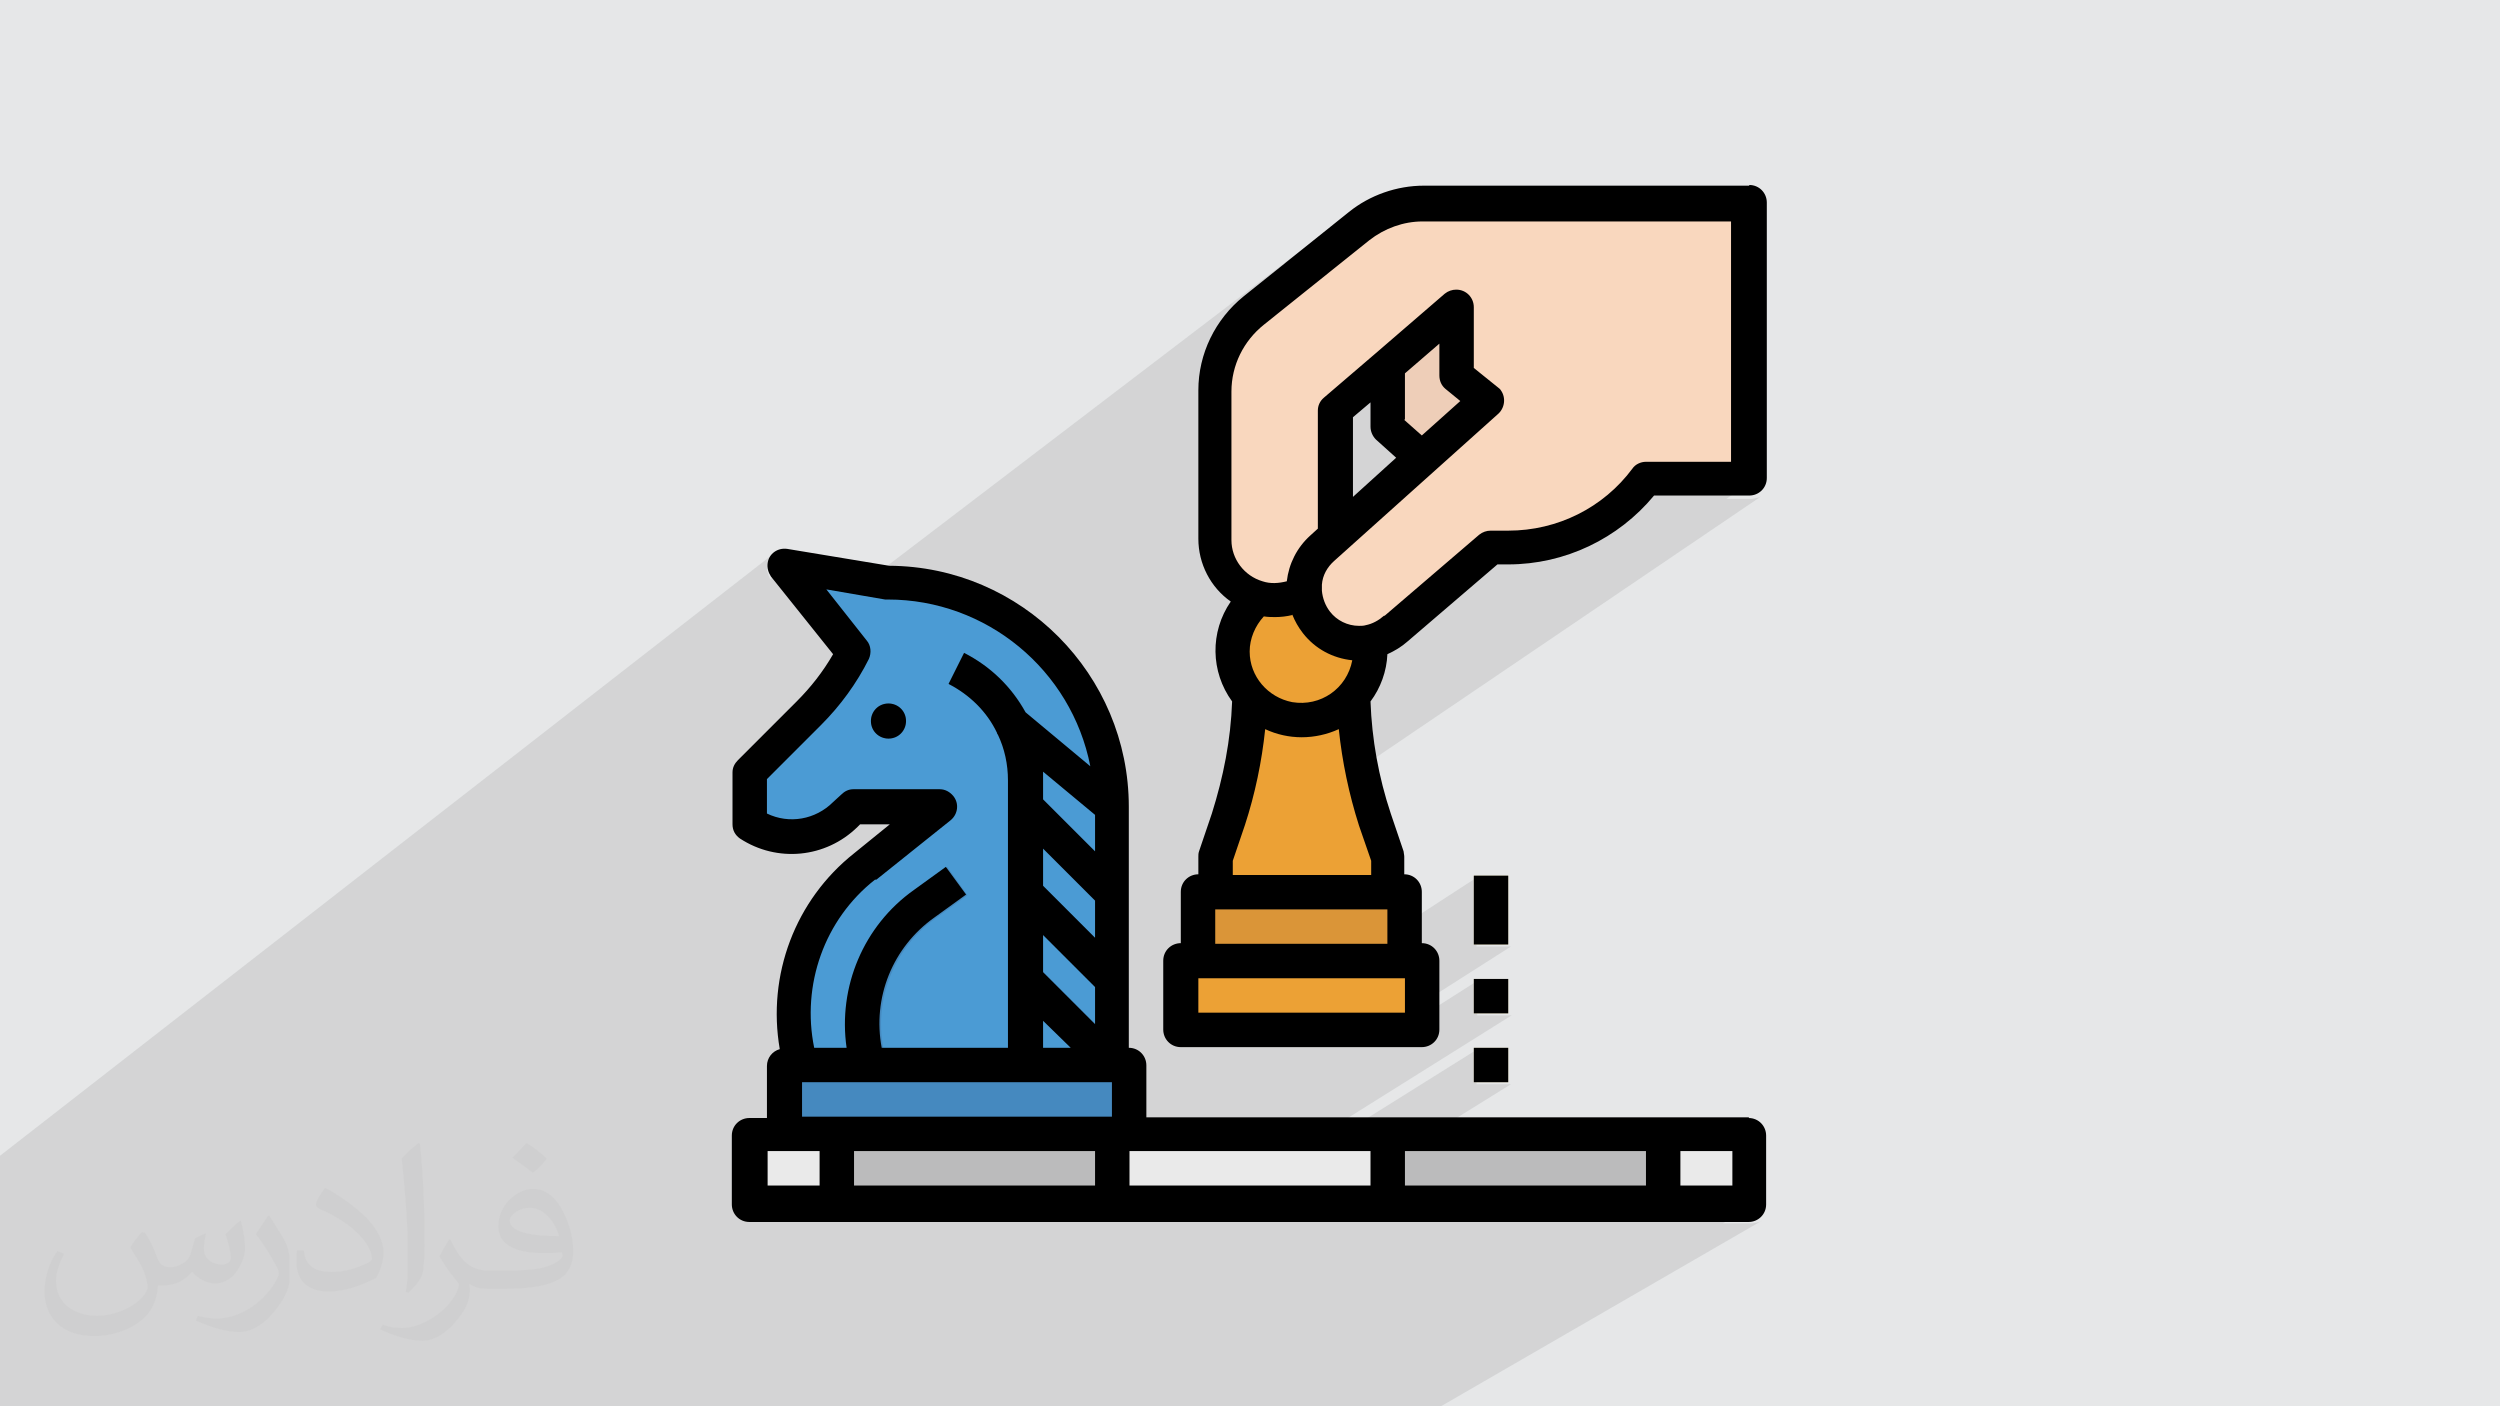 <?xml version="1.0" encoding="UTF-8"?>
<!DOCTYPE svg PUBLIC "-//W3C//DTD SVG 1.1//EN" "http://www.w3.org/Graphics/SVG/1.1/DTD/svg11.dtd">
<!-- Creator: CorelDRAW 2017 -->
<svg xmlns="http://www.w3.org/2000/svg" xml:space="preserve" width="3.703in" height="2.083in" version="1.1" style="shape-rendering:geometricPrecision; text-rendering:geometricPrecision; image-rendering:optimizeQuality; fill-rule:evenodd; clip-rule:evenodd"
viewBox="0 0 3703 2083"
 xmlns:xlink="http://www.w3.org/1999/xlink"
 enable-background="new 0 0 512 512">
 <defs>
  <style type="text/css">
   <![CDATA[
    .fil0 {fill:#E6E7E8}
    .fil11 {fill:black;fill-rule:nonzero}
    .fil8 {fill:#4589BF;fill-rule:nonzero}
    .fil7 {fill:#4B9BD4;fill-rule:nonzero}
    .fil6 {fill:#BBBBBC;fill-rule:nonzero}
    .fil3 {fill:#DA9538;fill-rule:nonzero}
    .fil5 {fill:#EAEAEA;fill-rule:nonzero}
    .fil2 {fill:#ECA135;fill-rule:nonzero}
    .fil10 {fill:#EECEB8;fill-rule:nonzero}
    .fil4 {fill:#F9D7BE;fill-rule:nonzero}
    .fil9 {fill:#F9EDBE;fill-rule:nonzero}
    .fil12 {fill:#373435;fill-opacity:0.031}
    .fil1 {fill:#373435;fill-opacity:0.102}
   ]]>
  </style>
 </defs>
 <g id="Layer_x0020_1">
  <polygon class="fil0" points="-3,0 3706,0 3706,2083 -3,2083 "/>
  <path class="fil1" d="M1826 668l317 -234 2 -1 2 -1 2 -1 2 -1 2 0 2 0 2 0 5 1 5 1 4 2 4 3 3 4 2 4 2 5 1 5 0 90 36 29 1 0 1 1 1 1 1 1 1 1 1 1 1 1 0 1 3 4 2 5 1 5 0 5 -1 5 -2 4 -3 4 -4 4 -242 217 -4 4 -3 4 -3 4 -3 4 -2 5 -2 5 -1 5 -1 5 0 1 0 1 0 1 0 1 0 1 0 1 0 1 0 1 0 0 0 0 0 0 0 0 0 0 0 0 0 0 0 0 0 0 0 4 1 4 1 4 1 4 2 4 2 4 2 4 3 4 4 5 5 4 5 4 6 3 6 2 5 1 193 -135 2 -1 2 -1 2 -1 2 -1 2 -1 2 0 2 0 26 0 13 0 13 -1 13 -2 13 -3 8 -2 129 -89 3 -1 3 -1 3 -1 3 -1 3 0 128 0 -37 25 63 0 -38 26 38 0 5 -1 5 -1 4 -2 -773 524 -7 20 0 21 204 0 -77 51 103 0 -78 51 49 0 157 -102 0 102 51 0 -160 102 7 0 -40 26 22 0 121 -77 0 51 51 0 -407 255 29 0 326 -204 0 51 51 0 -124 77 354 0 0 41 26 -15 0 51 77 0 -44 26 69 0 -44 26 44 0 5 -1 5 -1 4 -2 -486 281 -6 0 -42 0 -66 0 -56 0 -17 0 -48 0 -33 0 -48 0 -16 0 -289 0 -30 0 -11 0 -47 0 -4 0 -71 0 -28 0 -36 0 -7 0 -4 0 -33 0 -40 0 -13 0 -6 0 -6 0 -1 0 -45 0 -4 0 -17 0 -10 0 -37 0 -11 0 -13 0 -23 0 -14 0 -12 0 -38 0 -5 0 -1 0 -16 0 -13 0 -12 0 -11 0 -38 0 -21 0 -32 0 -2 0 -12 0 -3 0 -9 0 -23 0 -11 0 -2 0 -5 0 -15 0 -2 0 -1 0 -1 0 -6 0 -30 0 -4 0 -8 0 -4 0 -7 0 -2 0 -8 0 -6 0 -11 0 -3 0 -4 0 -2 0 -2 0 -6 0 -1 0 -2 0 -14 0 -1 0 -1 0 -1 0 -4 0 -3 0 -1 0 -2 0 -11 0 -10 0 -17 0 -7 0 0 0 -2 0 -5 0 -2 0 -2 0 -2 0 -2 0 0 0 -2 0 -9 0 -7 0 -2 0 -6 0 0 0 -4 0 -10 0 -13 0 -1 0 -4 0 -1 0 -3 0 -1 0 -6 0 -5 0 -1 0 -1 0 -1 0 -1 0 -4 0 -5 0 0 0 -6 0 -3 0 0 0 -3 0 -4 0 -11 0 -3 0 -7 0 -8 0 -1 0 0 0 -7 0 -7 0 -1 0 -6 0 -4 0 -1 0 0 0 -2 0 -10 0 -8 0 -28 0 -2 0 -26 0 -2 0 -1 0 0 0 -3 0 -11 0 0 0 -5 0 -2 0 0 0 -4 0 -6 0 -4 0 -3 0 -10 0 -4 0 -6 0 -5 0 -9 0 -9 0 -3 0 -5 0 -6 0 -11 0 -5 0 0 0 -3 0 -8 0 -2 0 0 0 -2 0 -10 0 -7 0 -6 0 -4 0 -2 0 -2 0 -8 0 -3 0 -12 0 -10 0 -4 0 -18 0 -7 0 -1 0 -2 0 -6 0 -6 0 -6 0 -1 0 -2 0 -19 0 -3 0 -2 0 -6 0 -7 0 0 -18 0 -11 0 -4 0 -6 0 -3 0 -16 0 -1 0 -8 0 -5 0 -12 0 -18 0 -8 0 -17 0 -3 0 -7 0 -1 0 -3 0 -11 0 -5 0 -9 0 -1 0 -1 0 -16 0 -5 0 -4 0 -22 0 -4 0 -22 0 -4 0 -27 0 -72 0 -1 0 -21 0 -8 1150 -895 -4 3 -3 4 -2 4 -1 5 0 3 0 3 0 3 1 3 1 3 1 3 1 2 1 2 20 -16 41 52 20 -16 15 19 758 -578 -156 125 -8 7 -7 7 -7 7 -6 8 -6 8 -5 8 -5 9 -4 9 -1 2 222 -168 -156 125 -13 12 -11 13 -10 14 -8 15 -2 5 216 -163 -156 125 -11 10 -9 11 -8 12 -7 12 -5 13 -4 14 -2 14 -1 14 0 89 0 0zm766 986l0 0zm0 -1378l0 0z"/>
  <path class="fil2" d="M1852 1016l153 0c0,68 11,135 32,199l19 56 0 77 -255 0 0 -77 19 -56c21,-64 32,-131 32,-199l0 0z"/>
  <path class="fil3" d="M2006 1055c-1,-13 -2,-26 -2,-39l-153 0c0,13 -1,26 -2,39 35,43 98,50 141,15 5,-4 10,-9 15,-15l0 0 0 0z"/>
  <polygon class="fil3" points="1775,1450 2081,1450 2081,1322 1775,1322 "/>
  <polygon class="fil2" points="1750,1526 2107,1526 2107,1424 1750,1424 "/>
  <path class="fil2" d="M1928 863c56,0 102,46 102,102 0,56 -46,102 -102,102 -56,0 -102,-46 -102,-102 0,-56 46,-102 102,-102z"/>
  <path class="fil4" d="M2107 679l-147 132c-32,29 -36,78 -9,111 28,35 79,41 114,13 1,-1 3,-2 4,-3l140 -120 26 0c80,0 156,-38 204,-102l153 0 0 -408 -482 0c-35,0 -68,12 -96,34l-156 125c-36,29 -58,73 -58,120l0 220c0,49 40,89 89,89l0 0c49,0 89,-40 89,-89l0 -191 77 -66 0 91 51 46 0 0z"/>
  <polygon class="fil5" points="1112,1782 2592,1782 2592,1680 1112,1680 "/>
  <polygon class="fil6" points="1239,1782 1648,1782 1648,1680 1239,1680 "/>
  <polygon class="fil6" points="2056,1782 2464,1782 2464,1680 2056,1680 "/>
  <path class="fil7" d="M1648 1603l-434 0 -25 -26c-31,-108 6,-224 94,-295l110 -88 -128 0 -11 11c-38,38 -97,44 -142,14l0 -77 87 -87c27,-27 49,-57 66,-91l-102 -128 153 26c183,0 332,149 332,332l0 408 0 0z"/>
  <polygon class="fil8" points="1502,1468 1538,1432 1684,1578 1648,1614 "/>
  <polygon class="fil8" points="1163,1680 1673,1680 1673,1578 1163,1578 "/>
  <polygon class="fil9" points="2183,1603 2234,1603 2234,1552 2183,1552 "/>
  <polygon class="fil9" points="2183,1501 2234,1501 2234,1450 2183,1450 "/>
  <polygon class="fil9" points="2183,1399 2234,1399 2234,1297 2183,1297 "/>
  <polygon class="fil10" points="2108,680 2056,633 2056,542 2158,455 2158,557 2203,593 "/>
  <path class="fil8" d="M1545 1578l-51 0 0 -422c0,-60 -34,-116 -88,-142l23 -46c71,35 116,108 116,188l0 422z"/>
  <path class="fil8" d="M1266 1594c-34,-102 2,-214 90,-276l47 -34 30 42 -47 34c-69,49 -98,138 -71,218l-48 16 0 0z"/>
  <path class="fil8" d="M1316 1042c14,0 26,11 26,26 0,14 -11,26 -26,26 -14,0 -26,-11 -26,-26 0,-14 11,-26 26,-26z"/>
  <path class="fil11" d="M2566 684l-128 0c-8,0 -16,4 -20,10 -43,58 -111,92 -184,92l-26 0c-6,0 -12,2 -17,6l-140 120c0,0 0,0 -1,0 -8,7 -17,12 -27,14 -3,1 -7,1 -10,1 -17,0 -33,-8 -43,-21 -7,-9 -11,-20 -12,-31 0,0 0,-1 0,-1l0 0c0,-3 0,-6 0,-8 1,-14 8,-26 18,-35l242 -217c11,-9 13,-25 5,-36 -1,-2 -3,-3 -4,-4l-36 -29 0 -90c0,-14 -11,-26 -26,-26 -6,0 -12,2 -17,6l-102 88 -77 66c-6,5 -9,12 -9,19l0 175 -11 10c-20,18 -32,42 -35,68 -12,3 -24,4 -36,0 -27,-8 -46,-33 -46,-61l0 -220c0,-39 18,-75 48,-99l156 -125c23,-18 51,-28 79,-28l457 0 0 357 0 0zm-740 612l0 -21 18 -53c15,-46 25,-94 30,-142 34,16 74,16 109,0 5,48 15,96 30,143l18 52 0 21 -204 0zm-26 102l0 -51 255 0 0 51 -255 0zm281 102l-306 0 0 -51 306 0 0 51zm-167 -590c4,10 9,19 16,28 18,23 44,37 73,40 -8,42 -47,69 -89,62 -36,-7 -63,-38 -63,-75 0,-19 8,-38 21,-52 6,1 12,1 17,1 8,0 17,-1 25,-3l0 0 0 0zm167 -289l0 -68 51 -44 0 47c0,8 3,15 9,20l22 18 -57 51 -26 -23 0 0zm-43 30l30 27 -64 58 0 -118 26 -22 0 36c0,7 3,14 8,19l0 0zm553 -376l-482 0c-40,0 -80,14 -111,39l-156 125c-42,34 -67,85 -67,139l0 220c0,37 18,72 48,93 -31,45 -30,104 2,148 -2,57 -13,112 -30,166l-19 56c-1,3 -1,5 -1,8l0 26c-14,0 -26,11 -26,26l0 76c-14,0 -26,11 -26,26l0 102c0,14 11,26 26,26l357 0c14,0 26,-11 26,-26l0 -102c0,-14 -11,-26 -26,-26l0 -76c0,-14 -11,-26 -26,-26l0 -26c0,-3 -1,-6 -1,-8l-19 -56c-18,-54 -28,-110 -30,-166 15,-20 24,-45 25,-70 11,-5 21,-11 30,-19l133 -114 16 0c84,0 163,-38 216,-102l141 0c14,0 26,-11 26,-26l0 -408c0,-14 -11,-26 -26,-26l0 0 0 0z"/>
  <path class="fil11" d="M2566 1756l-77 0 0 -51 77 0 0 51zm-485 0l0 -51 357 0 0 51 -357 0zm-408 -51l357 0 0 51 -357 0 0 -51zm-408 0l357 0 0 51 -357 0 0 -51zm-128 0l77 0 0 51 -77 0 0 -51zm51 -102l459 0 0 51 -459 0 0 -51zm110 -300l110 -88c11,-9 13,-25 4,-36 -5,-6 -12,-10 -20,-10l-128 0c-7,0 -13,3 -18,8l-12 11c-26,26 -65,33 -98,17l0 -51 80 -80c29,-29 53,-62 71,-98 4,-9 3,-20 -3,-27l-60 -76 87 15c1,0 3,0 4,0 146,0 272,104 300,247l-96 -80c-21,-38 -52,-68 -91,-88l-23 46c31,16 57,41 72,73l0 1 1 1c10,21 15,44 15,68l0 396 -187 0c-14,-74 16,-149 78,-193l47 -34 -30 -41 -47 34c-75,53 -113,144 -100,234l-48 0c-19,-93 15,-190 90,-249l0 0zm247 209l41 40 -41 0 0 -40zm77 -251l-77 -77 0 -28c0,-4 0,-9 0,-13l77 64 0 54 0 0zm-77 -4l77 77 0 55 -77 -77 0 -55zm0 183l0 -55 77 77 0 55 -77 -77zm1046 215l-893 0 0 -77c0,-14 -11,-26 -26,-26l0 -357c0,-196 -159,-356 -355,-357l-151 -25c-14,-2 -27,7 -29,21 -1,7 1,14 5,20l92 115c-15,26 -33,49 -54,70l-87 87c-5,5 -8,11 -8,18l0 77c0,9 4,16 11,21 55,36 127,29 174,-17l4 -4 44 0 -53 43c-87,69 -129,180 -110,290 -11,3 -19,13 -19,25l0 77 -26 0c-14,0 -26,11 -26,26l0 102c0,14 11,26 26,26l1480 0c14,0 26,-11 26,-26l0 -102c0,-14 -11,-26 -26,-26l0 0 0 0z"/>
  <polygon class="fil11" points="2183,1603 2234,1603 2234,1552 2183,1552 "/>
  <polygon class="fil11" points="2183,1501 2234,1501 2234,1450 2183,1450 "/>
  <polygon class="fil11" points="2183,1399 2234,1399 2234,1297 2183,1297 "/>
  <path class="fil11" d="M1316 1042c14,0 26,11 26,26 0,14 -11,26 -26,26 -14,0 -26,-11 -26,-26 0,-14 11,-26 26,-26z"/>
  <path class="fil12" d="M215 1826c7,11 12,21 16,32 3,7 5,19 21,19 5,0 11,-1 17,-5 7,-3 12,-9 14,-17l6 -21 15 -7 1 1c-2,8 -3,16 -3,21 0,18 15,24 27,24 7,0 13,-4 13,-10 0,-8 -4,-23 -8,-35 7,-7 14,-14 22,-20l1 1c4,15 6,30 6,40 0,10 -4,20 -8,27 -7,14 -20,25 -36,25 -12,0 -25,-6 -34,-17l-1 0c-9,11 -22,20 -43,20l-7 0c-1,14 -4,24 -9,33 -13,25 -50,42 -85,42 -49,0 -74,-28 -74,-66 0,-23 8,-45 19,-60l10 4c-7,14 -12,27 -12,40 0,35 29,52 61,52 31,0 69,-19 75,-42 -3,-25 -12,-36 -26,-59 4,-8 10,-15 17,-23l1 0 0 0 0 0 0 0 4 1 0 0 0 0 0 0zm565 -133c10,6 20,14 30,23 -6,8 -12,15 -21,21 -10,-8 -20,-15 -30,-22 7,-8 14,-15 21,-22l0 0 0 0 0 0 0 0 0 0zm5 96c-17,0 -30,11 -30,19 0,17 33,23 73,23 -5,-20 -22,-42 -43,-42zm-37 93c22,0 41,-1 55,-4 16,-4 30,-12 30,-18 0,-2 0,-3 -1,-5 -9,1 -19,1 -29,1 -29,0 -52,-7 -61,-23 -2,-5 -4,-10 -4,-16 0,-16 7,-32 19,-42 10,-9 21,-14 33,-14 21,0 37,16 48,42 6,14 11,30 11,51 0,14 -4,25 -12,34 -16,15 -45,21 -90,21l-20 0 0 0 -5 0c-11,0 -19,-2 -26,-7l-1 0c0,3 1,5 1,8 0,10 -3,23 -10,33 -20,30 -42,43 -60,43 -19,0 -42,-7 -63,-17l4 -7c7,3 16,5 29,5 34,0 78,-33 84,-64 -1,-3 -4,-6 -7,-10 -10,-12 -16,-22 -22,-32 5,-10 10,-18 14,-25l2 0c14,29 28,46 57,46l5 0 0 0 21 0 0 0 0 0 0 0 -2 0 0 0 0 0 0 0zm-147 31c3,-14 3,-29 3,-43l0 -21c0,-39 -5,-96 -9,-133 7,-8 17,-17 25,-23l2 1c5,47 7,101 7,151 0,13 -1,26 -2,35 -1,12 -8,21 -22,35l-3 -1 0 0 0 0 0 0 -1 -1 0 0 0 0 0 0zm-151 -62c1,18 10,33 41,33 20,0 36,-5 55,-14 3,-2 5,-4 5,-5 0,-12 -9,-27 -24,-41 -14,-13 -34,-25 -51,-32 -6,-3 -8,-5 -8,-8 0,-5 7,-16 13,-24l2 0c20,11 43,27 60,44 15,16 25,33 25,51 0,13 -4,26 -11,38 -22,11 -46,20 -70,20 -29,0 -48,-14 -48,-45 0,-3 0,-9 1,-16l10 0 0 0 0 0 0 0 0 -1 0 0 0 0 0 0zm-52 -52l18 29c7,11 13,22 13,41l0 24c0,19 -12,39 -32,60 -15,14 -29,20 -42,20 -19,0 -40,-6 -65,-17l3 -7c8,2 17,4 28,4 36,0 72,-26 89,-58 2,-4 3,-7 3,-9 0,-4 -2,-8 -4,-11 -9,-17 -19,-33 -30,-47 6,-9 12,-18 18,-27l2 0 0 0 -1 -2 0 0 0 0 0 0z"/>
 </g>
</svg>
